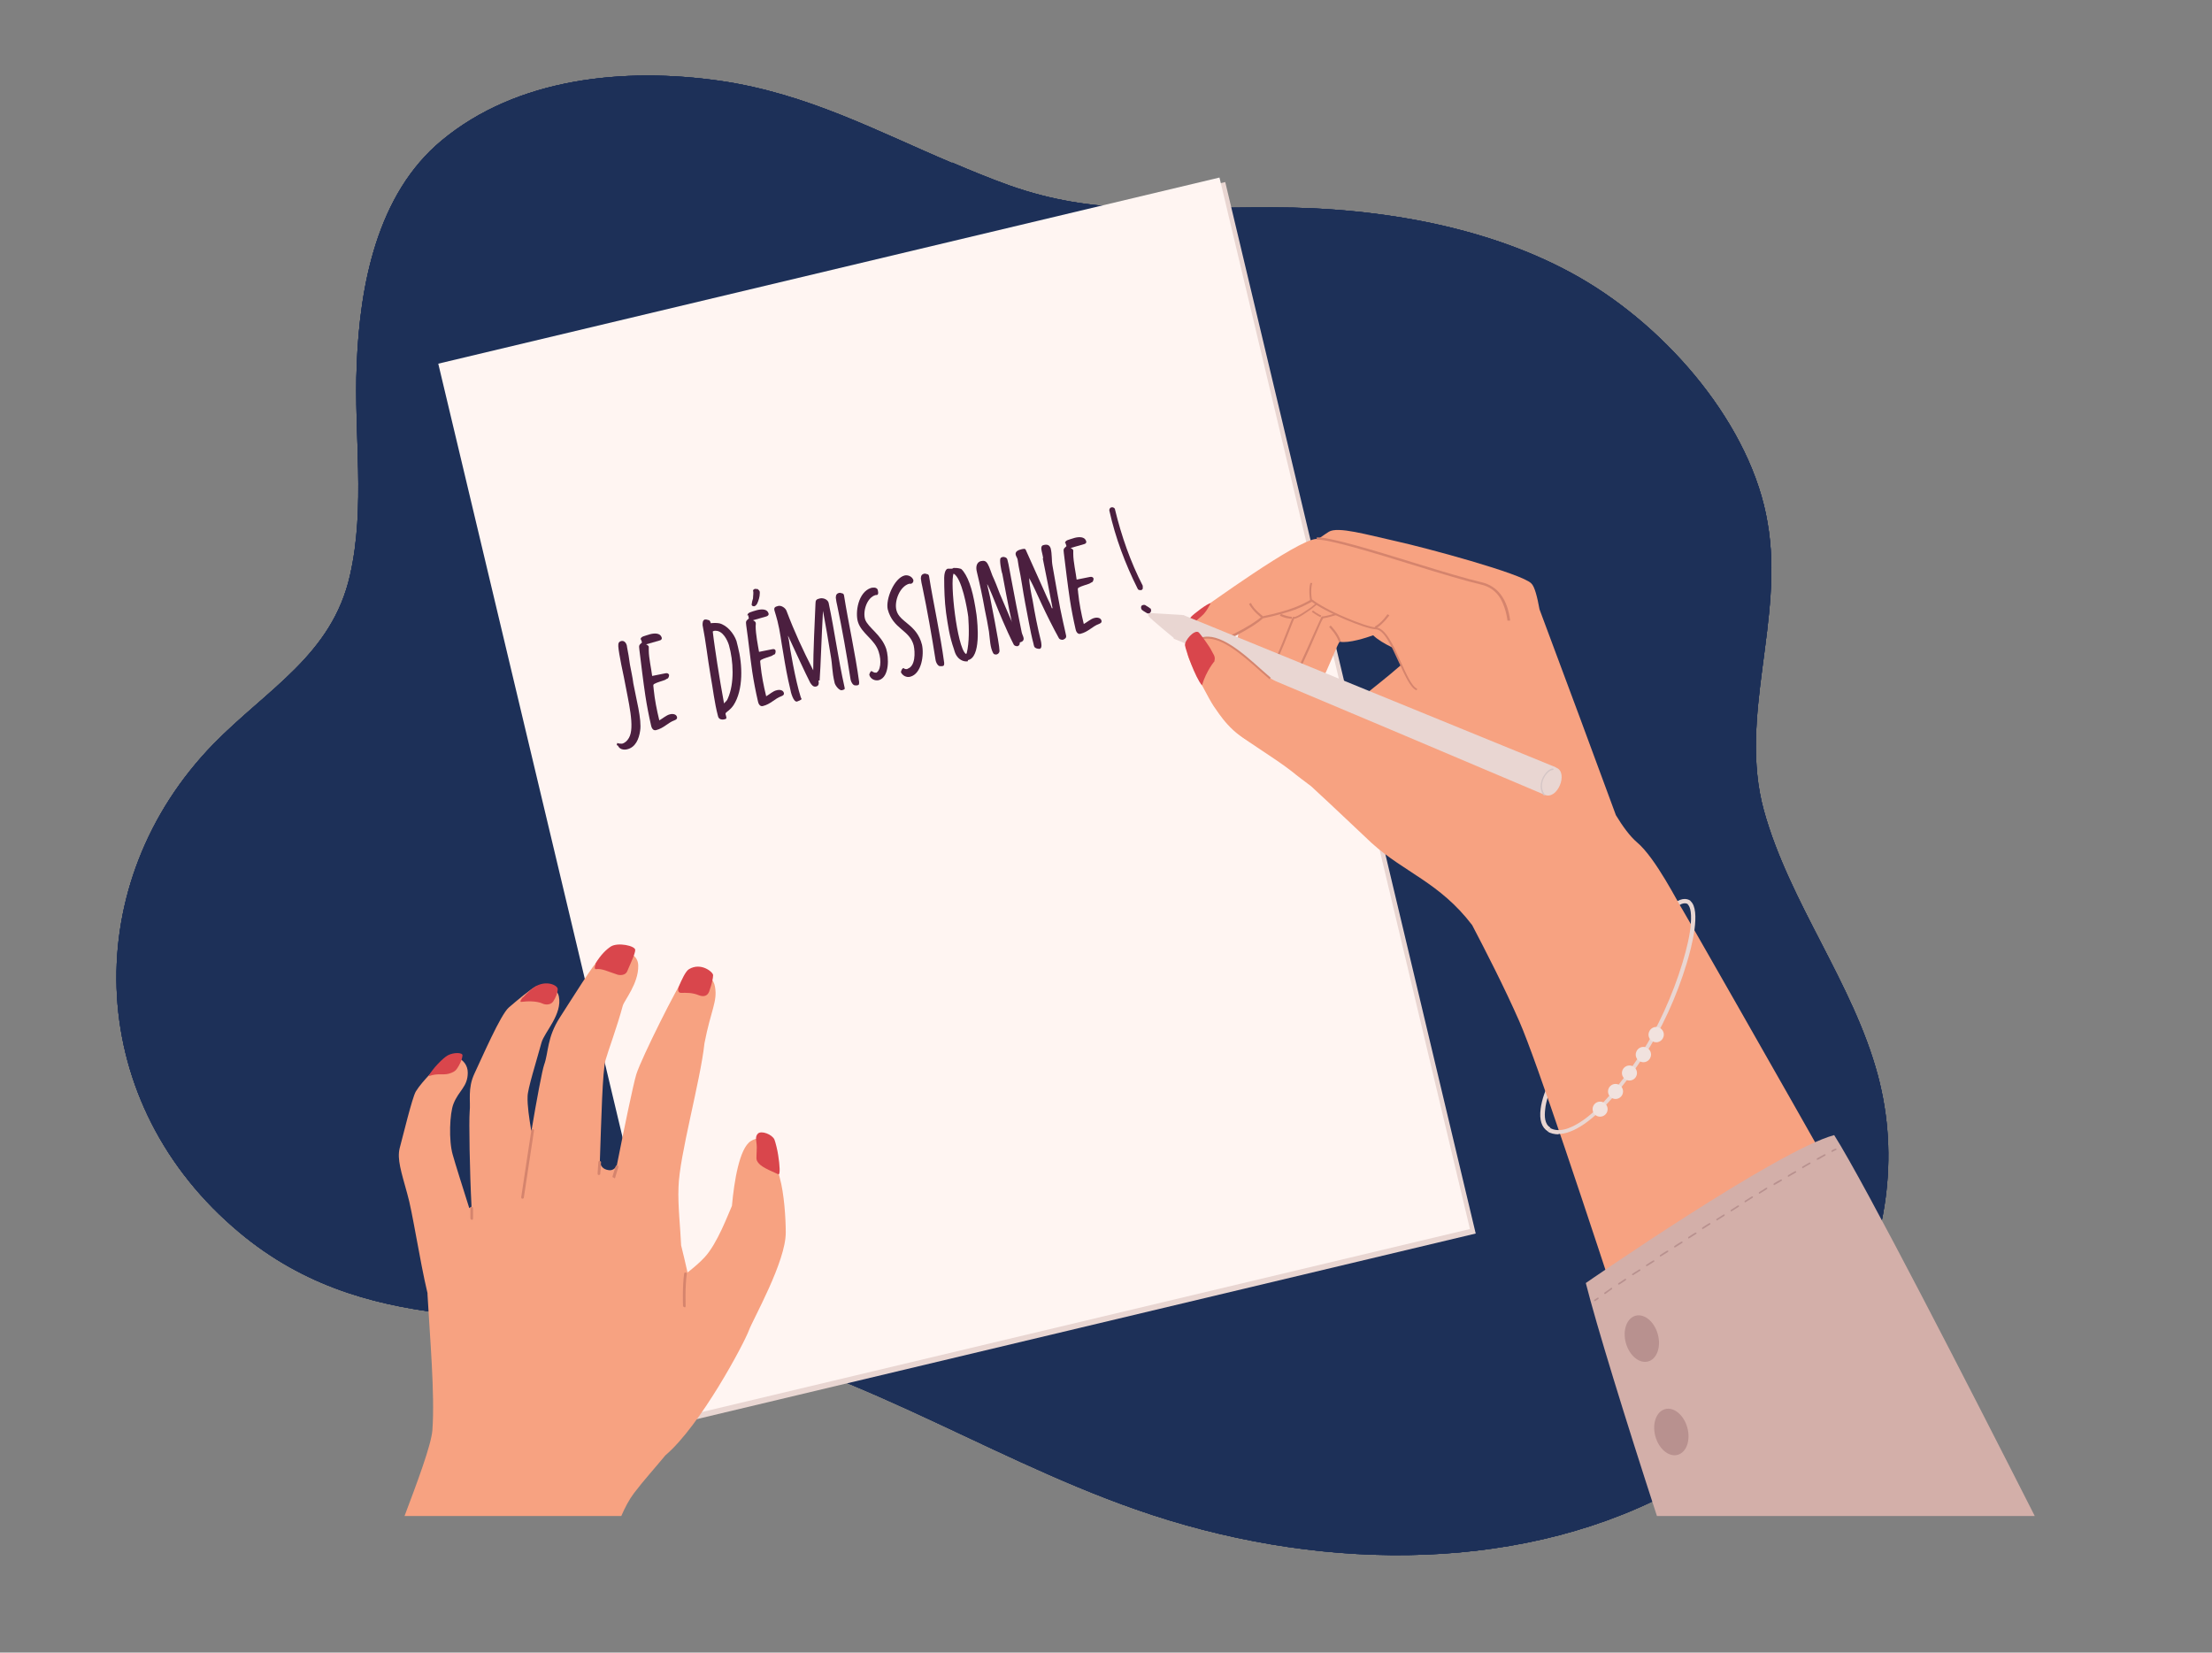 <?xml version="1.0" encoding="UTF-8"?>
<svg xmlns="http://www.w3.org/2000/svg" xmlns:xlink="http://www.w3.org/1999/xlink" id="Calque_1" data-name="Calque 1" version="1.1" viewBox="0 0 587.8 439.1">
  <rect x="0" y="0" width="587.8" height="439.1" fill="#808080" stroke="none"/>
  <defs>
    <style>
      .cls-1 {
        fill: #d5846d;
      }

      .cls-1, .cls-2, .cls-3, .cls-4, .cls-5, .cls-6, .cls-7, .cls-8, .cls-9, .cls-10, .cls-11, .cls-12 {
        stroke-width: 0px;
      }

      .cls-2 {
        fill: #fff5f2;
      }

      .cls-13 {
        clip-path: url(#clippath);
      }

      .cls-3 {
        fill: none;
      }

      .cls-4 {
        fill: #d9464c;
      }

      .cls-5 {
        fill: #f7a281;
      }

      .cls-6 {
        fill: #b8918f;
      }

      .cls-7 {
        fill: #e9d6d2;
      }

      .cls-8 {
        fill: #1d3058;
      }

      .cls-9 {
        fill: #f1e2de;
      }

      .cls-10 {
        fill: #d5c6c6;
      }

      .cls-11 {
        fill: #d3afa9;
      }

      .cls-12 {
        fill: #4b1f3f;
      }

      .cls-14 {
        isolation: isolate;
      }
    </style>
    <clipPath id="clippath">
      <path class="cls-3" d="M253,43.3c-19.9-8.4-38.4-18.4-61.5-21.8-25.7-3.7-54.1-.8-74.1,15.8-17.3,14.3-21.8,38.8-22.6,59.6-.8,18.6,2.4,37.7-1.8,56-4.8,21.1-21.8,30-36.3,44.8-35.6,36.6-34.7,93.5,5.2,128.3,34.5,30.3,75.5,21.6,117.4,28,43.4,6.5,81.1,32.6,122.7,47.1,46.2,16.2,99.5,17.4,141-4.1,41.6-21.4,67.7-67.6,56-111.3-6.6-24.6-23.5-45.8-30.3-70.4-6.8-24.9,5.5-50.8,1-76.4-4.2-25.4-26-51.5-50.2-65.3-22.6-12.9-51.7-18.5-81.5-18.5s-47.3,2.1-69.7-5.8c-5.3-1.9-10.4-4-15.3-6.1h0Z"></path>
    </clipPath>
  </defs>
  <g>
    <path class="cls-8" d="M253,43.3c-19.9-8.4-38.4-18.4-61.5-21.8-25.7-3.7-54.1-.8-74.1,15.8-17.3,14.3-21.8,38.8-22.6,59.6-.8,18.6,2.4,37.7-1.8,56-4.8,21.1-21.8,30-36.3,44.8-35.6,36.6-34.7,93.5,5.2,128.3,34.5,30.3,75.5,21.6,117.4,28,43.4,6.5,81.1,32.6,122.7,47.1,46.2,16.2,99.5,17.4,141-4.1,41.6-21.4,67.7-67.6,56-111.3-6.6-24.6-23.5-45.8-30.3-70.4-6.8-24.9,5.5-50.8,1-76.4-4.2-25.4-26-51.5-50.2-65.3-22.6-12.9-51.7-18.5-81.5-18.5s-47.3,2.1-69.7-5.8c-5.3-1.9-10.4-4-15.3-6.1h0Z"></path>
    <g>
      <path class="cls-8" d="M253,43.3c-19.9-8.4-38.4-18.4-61.5-21.8-25.7-3.7-54.1-.8-74.1,15.8-17.3,14.3-21.8,38.8-22.6,59.6-.8,18.6,2.4,37.7-1.8,56-4.8,21.1-21.8,30-36.3,44.8-35.6,36.6-34.7,93.5,5.2,128.3,34.5,30.3,75.5,21.6,117.4,28,43.4,6.5,81.1,32.6,122.7,47.1,46.2,16.2,99.5,17.4,141-4.1,41.6-21.4,67.7-67.6,56-111.3-6.6-24.6-23.5-45.8-30.3-70.4-6.8-24.9,5.5-50.8,1-76.4-4.2-25.4-26-51.5-50.2-65.3-22.6-12.9-51.7-18.5-81.5-18.5s-47.3,2.1-69.7-5.8c-5.3-1.9-10.4-4-15.3-6.1h0Z"></path>
      <g>
        <path class="cls-8" d="M253,43.3c-19.9-8.4-38.4-18.4-61.5-21.8-25.7-3.7-54.1-.8-74.1,15.8-17.3,14.3-21.8,38.8-22.6,59.6-.8,18.6,2.4,37.7-1.8,56-4.8,21.1-21.8,30-36.3,44.8-35.6,36.6-34.7,93.5,5.2,128.3,34.5,30.3,75.5,21.6,117.4,28,43.4,6.5,81.1,32.6,122.7,47.1,46.2,16.2,99.5,17.4,141-4.1,41.6-21.4,67.7-67.6,56-111.3-6.6-24.6-23.5-45.8-30.3-70.4-6.8-24.9,5.5-50.8,1-76.4-4.2-25.4-26-51.5-50.2-65.3-22.6-12.9-51.7-18.5-81.5-18.5s-47.3,2.1-69.7-5.8c-5.3-1.9-10.4-4-15.3-6.1h0Z"></path>
        <g class="cls-13">
          <polygon class="cls-8" points="65 -59.2 626.1 139.2 495.1 495.4 -66.1 296.9 65 -59.2"></polygon>
        </g>
      </g>
    </g>
  </g>
  <g>
    <rect class="cls-7" x="148.4" y="69.2" width="213.4" height="287.2" transform="translate(-42.4 64.9) rotate(-13.4)"></rect>
    <rect class="cls-2" x="146.8" y="68" width="213.4" height="287.2" transform="translate(-42.1 64.5) rotate(-13.4)"></rect>
    <g>
      <path class="cls-12" d="M303.7,155.7c-3.3-6.4-5.7-13.3-7.4-20.3,0-.4-.5-.7-.9-.6-.4,0-.7.5-.6.9,1.6,7.2,4.2,14.1,7.5,20.7.1.3.4.4.7.4s.2,0,.3,0c.4-.2.5-.6.3-1h.1Z"></path>
      <path class="cls-12" d="M305.7,161.7c-.4-.3-.5-.4-.7-.5,0,0-.2-.1-.5-.3-.3-.3-.8-.2-1.1,0-.3.3-.2.8,0,1.1.4.3.5.4.7.5,0,0,.2.1.5.3.1.1.3.2.5.2s.4,0,.6-.3c.3-.3.2-.8,0-1.1h0Z"></path>
    </g>
  </g>
  <g>
    <path class="cls-5" d="M113.6,343.9c.6,11,2,26.5,1.3,36.1-.3,4-4.2,14.3-7.4,22.8h57.6c1-2.3,2.1-4.4,3.4-6.1,2.5-3.3,5.5-6.6,8.3-10,9.4-8,20.9-29.7,22.2-33.2,1.1-3,9.9-18.4,9.8-26.1,0-3.6-.4-10.2-1.6-14.5-1.2-4.3-.8-5.8-1.1-7.1-.5-2.5-3.6-4.5-6.6-2.6s-4.4,10.6-5,17.2c-1,2.2-3.9,10.1-7.3,13.7-1.1,1.2-2.7,2.6-4.5,4-.6-2.7-1.2-5.2-1.7-7.2-.2-4.7-.9-10.6-.7-15.4.2-8.4,5.8-28.1,6.9-38.3,1.7-8.8,3.5-11.1,2.8-15-.6-3.9-6-5.4-8-2.8-2,2.7-11.4,21.4-12.9,26-.8,2.6-3.2,14.2-5.2,24.3-.4.7-1.1,1.4-2.2,1.2-1.4-.2-2.1-1-2.3-2.3.4-11.5.7-24,1.5-26.9.7-2.5,3-8.6,4.6-14.5.4-1.4,4.2-5.9,4.1-10.6,0-4.7-7.5-4.8-9.8-2.5-2.3,2.3-7.5,10.8-11,16.2-3.5,5.4-3,9.3-4.2,12.6-.5,1.4-2,9.3-3.4,17.7-.6-3.6-1.1-6.9-1-9.3,0-1.9,2.3-9.2,3.7-14.3.8-2.8,5.6-7.5,4.6-12.3-.6-2.8-4.7-3.3-6.1-2.6-1.4.7-5,3.7-7.2,5.6s-7.2,13.5-9.1,17.5-1,7.3-1.3,10.3c-.2,2.4,0,15.7.5,25.1-.2.1-.4.3-.6.4-1.9-6-3.7-11.7-4.4-14.2-1.1-3.8-.8-11,.2-13.5,1.4-3.6,3.8-4.5,3.8-8.3s-4.5-5.3-6-3.7c-1.6,1.6-6.1,5.9-7.8,8.7-1,1.7-3.5,12.2-4.3,15.1-.7,2.9.4,6.2,2,12,1.4,4.7,3.3,17.7,5.4,26.5v.3Z"></path>
    <path class="cls-4" d="M114,285.9c2.4-.8,3.5-.2,5.2-.6,1.1-.3,1.8-.7,2.2-1.3.7-1,1.4-2.4,1.5-3.6,0-.8-2.4-.8-3.9,0-1.3.7-4.1,3.6-5.1,5.5h.1Z"></path>
    <path class="cls-4" d="M139,264.9c-.4.4-1,1.4-.5,1.3,1.6-.2,4.1-.3,5.8.5.4.2,1.9.5,2.7-.6.7-1.1,1.2-2.3,1.2-3.3s-3-2.5-6.1-.6c-.8.5-2.1,1.7-3.1,2.8h0Z"></path>
    <path class="cls-4" d="M158.3,256.2c-.3.5-.4,1.4.1,1.3,1.6-.2,3,.6,5.8,1.5.4.1,2,.3,2.5-1,.6-1.5,2.1-4.5,2.1-5.6s-4.6-2.1-6.5-.9c-1.2.8-2.7,2.2-4.1,4.6h0Z"></path>
    <path class="cls-4" d="M181.2,263.8c1.1,0,2.7-.1,4.4.6,2.5,1,2.9-1.1,3-1.4.5-1.4.9-3.1.9-3.9s-3.2-3.5-6.4-1.6c-.9.5-2,2.9-2.7,4.6-.4.9-.2,1.8.7,1.7h.1Z"></path>
    <path class="cls-4" d="M201.1,308.3c.6,1.3,1.8,2,5.7,3.7.6.3.4-2.5,0-5-.2-1.4-.7-3.4-1-4.2-.6-1.4-3.5-2.5-4.4-1.6s-.3,2-.3,3.6-.2,3.2,0,3.4h0Z"></path>
    <g>
      <path class="cls-1" d="M159.1,312.2h0c-.2,0-.3-.2-.3-.4,0,0,.1-1.7.2-3,0-.2.2-.4.4-.3.2,0,.4.2.3.4,0,1.3-.2,3-.2,3,0,.2-.2.3-.4.3Z"></path>
      <path class="cls-1" d="M163.1,312.9h-.1c-.2,0-.3-.3-.2-.4,0,0,.3-1.1.8-2.6,0-.2.3-.3.5-.2.2,0,.3.3.2.5-.5,1.5-.8,2.6-.8,2.6,0,.2-.2.3-.3.3v-.2Z"></path>
      <path class="cls-1" d="M125.4,324.1c-.2,0-.3-.1-.4-.3v-2.7c0-.2,0-.4.3-.4s.4.1.4.3v2.7c0,.2,0,.4-.3.4h0Z"></path>
      <path class="cls-1" d="M181.9,347.3c-.2,0-.4-.2-.4-.3,0,0-.2-5.1.3-8.6,0-.2.2-.3.4-.3s.3.2.3.4c-.5,3.4-.3,8.4-.3,8.5,0,.2-.1.4-.3.4h0Z"></path>
      <path class="cls-1" d="M138.8,318.5h0c-.2,0-.3-.2-.3-.4s2.2-14.4,2.7-17.8c0-.2.2-.3.4-.3s.3.2.3.4c-.5,3.4-2.7,17.7-2.7,17.8,0,.2-.2.3-.4.3Z"></path>
    </g>
  </g>
  <g>
    <g>
      <path class="cls-7" d="M411.3,300.6c-1.6-1-2.3-3-1.9-6,.3-2.4,1.3-5.3,2.8-8l1,.5c-1.4,2.6-2.4,5.4-2.6,7.7-.2,1.7-.2,3.9,1.4,4.8l-.6,1h0Z"></path>
      <path class="cls-7" d="M445.1,241.4l-.8-.8c1.9-2,3.9-2.1,5-1.2l-.7.9c-.6-.5-1.9-.5-3.4,1.1h-.1Z"></path>
      <path class="cls-5" d="M493.1,322.5c-22.9-40.5-45.7-80.4-46-80.8-1.1-1.6-7.1-13.7-12.1-17.9-1.9-1.6-3.9-4.4-5.6-7.2-2.4-6.6-16.3-44.1-20.3-54.7-.6-3.3-1.3-6.1-2.2-6.9-2.5-2.6-28.2-9.5-35.9-11.2-7.7-1.7-15.5-4-17.9-2.5-.5.3-1.5,1-2.8,1.9h-.6c-5.2.4-28.9,17.7-30.9,19-5,3.2-2.9,9,2.4,8.9,1.3,0,4.8-1.4,8-3.1-1.2,4.7-1.9,8.9-1.6,9.9.2.6,1.5,2,3.2,3.6-1.3.5-2.4,1.2-3,2-2.3,3.3-4.1,6.6,1.9,12,1.8,1.6,9,5.9,13.5,9.4,1.7,1.4,3.5,2.7,5.2,4,6.1,5.6,13.3,12.5,16.1,15.1,8.6,7.8,18.1,10.5,26.7,21.8,3.5,6.7,8.5,16.4,12.5,25.5,4.7,10.7,17.8,50.5,30.6,89.4,14.1,42.7,82,3,58.6-38.3h.2ZM361.4,185.7c-2.9-1.2-6.7-2.6-10.7-3.6,2.6-5.3,4.9-11.4,5.3-11.6,2.4.5,7.2-1.1,8.9-1.7,1.1,1.1,3.1,2.3,5.2,3.3.7,1.5,1.5,3.1,2.2,4.6-4,3.5-7.7,6.3-11,9h.1Z"></path>
      <path class="cls-1" d="M376.4,183.4c-1.6-.6-3.1-4-4.7-7.5-1.9-4.1-3.9-8.7-6.2-8.7s0,0,0,0h0c-3-.2-13-4.4-16.9-7.3-1.1.6-2.5,1.3-4.5,2.1-2.3.8-5.1,1.6-8.5,2.3-1.4,1.3-4.1,3-7.2,4.6-2.4,1.2-5.6,2.5-7,2.5v-.6c1.1,0,3.8-1,6.7-2.5,3.2-1.6,5.9-3.3,7.2-4.5h0c7.8-1.6,10.8-3.2,13.1-4.5h.3c1.7,1.3,4.9,3.1,8.7,4.7,3.5,1.5,6.7,2.6,8.1,2.7h0c2.6,0,4.7,4.6,6.7,9.1,1.5,3.3,3,6.7,4.4,7.2l-.2.5h0Z"></path>
      <path class="cls-1" d="M400.6,165c-.3-2.4-1-4.4-1.9-6-1.2-2-3-3.2-5.2-3.7-3.9-.9-10.6-2.9-17.7-5.1-10.7-3.3-22.8-7-25.9-6.8v-.6c3.2-.2,14.8,3.3,26.1,6.8,7.1,2.2,13.8,4.2,17.7,5.1,4.3,1,6.9,4.5,7.6,10.2h-.7Z"></path>
      <path class="cls-4" d="M321.7,160.3s-1.1,2.3-2.3,3.3c-1.2,1-3.8,3.5-4.2,3.6-.3-1.2.6-2.4,1.3-3.3.6-.7,4.5-3.7,5.2-3.6Z"></path>
      <path class="cls-1" d="M355.8,170.6c-.6-2-2.6-4-2.6-4l.4-.4s2.1,2.1,2.7,4.2l-.5.2Z"></path>
      <path class="cls-1" d="M365.6,167l-.3-.5c1.9-1,3.4-3.3,3.4-3.3l.5.3s-1.7,2.4-3.6,3.5Z"></path>
      <path class="cls-1" d="M348.2,159.9c0-.1-.6-2.9,0-5h.5c-.6,2.2,0,4.9,0,4.9h-.5Z"></path>
      <path class="cls-1" d="M335.3,164.2s-2.3-1.7-3.4-3.7l.5-.3c.9,1.9,3.2,3.5,3.2,3.5l-.3.5h0Z"></path>
      <path class="cls-1" d="M343.2,164.4c-1.9-.1-3-.8-3.1-.8l.3-.5s1.1.6,2.9.8v.6h0Z"></path>
      <path class="cls-1" d="M351,164c-.9-.3-2.3-1.4-2.4-1.4l.3-.4s1.4,1.1,2.2,1.3l-.2.5h.1Z"></path>
      <path class="cls-1" d="M351.3,163.8h-.1c-.2.4-.8,1.8-2,4.4-2,4.5-4.9,11.2-6,12.2l.4.4c1.1-1,3.5-6.4,6.1-12.4.8-1.9,1.6-3.7,1.9-4.1,1.1-.2,2.6-.6,3.9-1-.2-.1-.5-.2-.8-.3-1.2.4-2.4.7-3.3.8h-.1Z"></path>
      <path class="cls-1" d="M349.7,160.3c-.7.6-1.7,1.4-2.7,2-1.9,1.3-2.9,1.7-3.1,1.6h-.3c-.2.3-.7,1.5-1.6,3.8-1.4,3.6-3.6,9.2-4.7,10.1l.4.4c1.1-1.1,3.3-6.4,4.8-10.3.6-1.6,1.2-3,1.4-3.5.7,0,2.2-.9,3.3-1.7,1.1-.7,2.1-1.5,2.9-2.2-.2,0-.3-.2-.5-.3h.1Z"></path>
      <path class="cls-7" d="M314.3,163.4l-8.4-.5c-.5,0-1.1.2-.6.9.4.6,6.6,5.7,6.6,5.7,0,0,2.9-3.8,2.4-6.1h0Z"></path>
      <path class="cls-7" d="M413.5,203.9l-99.1-40.5s-3.3,2.4-2.5,6.3c22.5,9.2,98.6,41.5,98.6,41.5,3.4,1.4,6.3-5.9,3.1-7.2h-.1Z"></path>
      <path class="cls-5" d="M337.6,180.3c-5.4-4.7-12.9-12.4-18.3-10.7-5.4,1.6-3.6,4.9-2.9,6.4.6,1.6,5,10,6.1,11.6,1.5,2.1,4.8,7.7,11.1,10.1,10.4,1.8,10.5-14.3,4.1-17.4h-.1Z"></path>
      <path class="cls-1" d="M337.4,180.5c-.8-.7-1.6-1.4-2.4-2.1-4.9-4.4-11.1-9.9-15.6-8.5l-.2-.5c4.8-1.5,11.1,4.1,16.1,8.6.9.8,1.7,1.5,2.4,2.1l-.4.4h.1Z"></path>
      <path class="cls-4" d="M322.8,175.6s-2.2,2.5-3.4,6.5c-1.8-2.1-4.3-9.3-4.5-10.6s2.5-4.3,3.6-3.5c.4.3,3,3.9,3.4,4.8s1.2,1.6.8,2.8h.1Z"></path>
      <path class="cls-10" d="M410.4,211.3h-.2c-.5-.6-1.4-2.3-.2-4.8.7-1.3,1.8-2.3,2.6-2.3s0,0,0,0c.1,0,.2,0,.2.2s0,.2-.2.2,0,0,0,0c-.7,0-1.7.9-2.3,2.1-.4.7-1.1,2.7.2,4.4v.3h-.1Z"></path>
      <g>
        <path class="cls-7" d="M414.2,301.4c-1.2,0-2.2-.3-2.9-.7l.6-1c2.1,1.2,5.1.5,8.7-2,4.6-3.2,9.8-9.2,15.5-17.8,4.3-6.5,8.4-15.5,11-24.1,1.2-4,2-7.5,2.2-10.3.3-3.7-.4-4.8-.8-5.2l.7-.9c2.9,2.4.3,12.4-1,16.6-2.6,8.7-6.8,17.8-11.2,24.4-5.8,8.7-11.1,14.8-15.8,18.1-3,2.1-5.3,2.8-7.1,2.8h0Z"></path>
        <g>
          <circle class="cls-9" cx="425.2" cy="294.7" r="2"></circle>
          <circle class="cls-9" cx="429.3" cy="290" r="2"></circle>
          <circle class="cls-9" cx="433" cy="285.1" r="2"></circle>
          <path class="cls-9" d="M438.6,280.9c-.4,1.1-1.6,1.6-2.6,1.2-1.1-.4-1.6-1.6-1.2-2.6.4-1.1,1.6-1.6,2.6-1.2,1.1.4,1.6,1.6,1.2,2.6Z"></path>
          <path class="cls-9" d="M442,275.6c-.4,1.1-1.6,1.6-2.6,1.2-1.1-.4-1.6-1.6-1.2-2.6.4-1.1,1.6-1.6,2.6-1.2,1.1.4,1.6,1.6,1.2,2.6Z"></path>
        </g>
      </g>
    </g>
    <g>
      <path class="cls-11" d="M540.7,402.8c-17.1-33.7-45.1-88.3-53.3-101.2-15,4-66,39.3-66,39.3,2.8,11.1,10.5,36.1,18.9,61.9h100.4Z"></path>
      <g>
        <path class="cls-6" d="M423.8,345.7h-.2v-.3s.3-.2.9-.6h.3v.3c-.6.4-.9.6-.9.6h-.1,0Z"></path>
        <path class="cls-6" d="M426.5,343.8h-.2v-.3c.5-.4,1.2-.8,1.8-1.3h.3v.3c-.7.5-1.3.9-1.8,1.3h-.1,0ZM430.2,341.3h-.2v-.3c.6-.4,1.2-.8,1.8-1.2h.3v.3c-.6.4-1.3.9-1.8,1.2h-.1,0ZM433.9,338.8h-.2v-.3c.6-.4,1.2-.8,1.9-1.2h.3v.3c-.6.4-1.3.8-1.9,1.2h-.1,0ZM437.6,336.4h-.2v-.3c.6-.4,1.2-.8,1.9-1.2h.3v.3c-.6.4-1.3.8-1.9,1.2h-.1,0ZM441.3,333.9s-.1,0-.2-.1v-.3c.6-.4,1.2-.8,1.9-1.2h.3v.3c-.6.4-1.3.8-1.9,1.2h-.1,0ZM445.1,331.5s-.1,0-.2-.1v-.3c.6-.4,1.2-.8,1.9-1.2h.3v.3c-.6.4-1.3.8-1.9,1.2h-.1,0ZM448.8,329.1s-.1,0-.2-.1v-.3c.6-.4,1.2-.8,1.9-1.2h.3v.3c-.6.4-1.3.8-1.9,1.2h-.1,0ZM452.5,326.6s-.1,0-.2-.1v-.3c.6-.4,1.2-.8,1.9-1.2h.3v.3c-.6.4-1.3.8-1.9,1.2h-.1,0ZM456.3,324.3s-.1,0-.2-.1v-.3c.6-.4,1.3-.8,1.9-1.2h.3v.3c-.6.4-1.3.8-1.9,1.2h-.1,0ZM460.1,321.9s-.1,0-.2-.1v-.3c.6-.4,1.3-.8,1.9-1.2h.3v.3c-.6.4-1.3.8-1.9,1.2h-.1,0ZM463.8,319.5s-.1,0-.2-.1v-.3c.6-.4,1.3-.8,1.9-1.2h.3v.3c-.6.4-1.3.8-1.9,1.2h-.1,0ZM467.6,317.2s-.1,0-.2-.1v-.3c.6-.4,1.3-.8,1.9-1.2h.3v.3c-.6.4-1.3.8-1.9,1.2h-.1,0ZM471.5,314.9s-.1,0-.2-.1v-.3c.6-.4,1.3-.8,1.9-1.1h.3v.3c-.6.4-1.3.8-1.9,1.1h-.1,0ZM475.3,312.7s-.2,0-.2-.1v-.3c.6-.4,1.3-.8,1.9-1.1h.3v.3c-.6.4-1.3.7-1.9,1.1h-.1,0ZM479.1,310.4s-.2,0-.2-.1v-.3c.6-.4,1.3-.7,1.9-1.1h.3v.3c-.6.4-1.3.7-1.9,1.1h-.1,0ZM483,308.2s-.2,0-.2-.1v-.3c.7-.4,1.3-.7,2-1.1h.3v.3c-.6.4-1.3.7-1.9,1.1h-.2Z"></path>
        <path class="cls-6" d="M486.9,306.1s-.2,0-.2-.1v-.3c.3-.2.7-.4,1-.5h.3v.3c-.3.2-.7.3-1,.5h-.1,0Z"></path>
      </g>
      <ellipse class="cls-6" cx="436.3" cy="355.7" rx="4.4" ry="6.3" transform="translate(-79.2 129.5) rotate(-15.5)"></ellipse>
      <ellipse class="cls-6" cx="444.1" cy="380.5" rx="4.4" ry="6.3" transform="translate(-85.5 132.5) rotate(-15.5)"></ellipse>
    </g>
  </g>
  <g class="cls-14">
    <g class="cls-14">
      <path class="cls-12" d="M166.6,171.8c.3,1.5.6,3.2.8,4.8.3,1.7.7,3.3.9,5,.7,3.9,2.3,9.6,1.8,12.6-.3,2.1-1.2,4.4-3.5,4.9-.9.2-2,0-2.4-1-.1,0-.2,0-.3-.2,0,0,0-.2.1-.3v-.2c.4.2.9.2,1.3.2.8-.2,1.4-.8,1.8-1.5,1.7-2.8-.1-9.6-1.3-16.1,0,0-1.4-6.4-1.5-8.3,0-.7,0-1.2.9-1.4.8-.1,1.3.7,1.4,1.4Z"></path>
      <path class="cls-12" d="M170.2,170c0-.4.2-.7.7-.9.4-.1,1.1-.4,1.9-.6,1.2-.3,2.6-.3,3,.8.2.5-.1.8-.6.9l-3.5,1c.2.1.6.3.7.6,0,.3,0,.7,0,1,0,2,.7,5.1.9,6.8l3.5-.7c.5-.1.8,0,1,.4,0,.3-.1.8-.4,1-.2,0-.5.3-.8.4-.8.3-2,.6-2.7,1-.5.2-.2.8-.2,1.4.3,2.9.8,5.4,1.5,8.3.9-.5,1.9-1.4,2.8-1.6.7-.2,1.7-.1,1.9.7.1.5-.2.7-.7.9-1.7.6-2.8,2.1-4.9,2.6-.8.2-1.2-.7-1.3-1.3-.6-2.6-1.1-5.2-1.5-7.8-.6-4-1.1-8.2-1.6-12.3-.1-1.1-.2-1.1.7-1.9l-.3-.9Z"></path>
      <path class="cls-12" d="M191.1,165.6c2.1.5,3.9,2.7,4.6,4.7.1.5.3,1.1.4,1.6,1.2,4.6,1.5,11.4-1.2,15.5-.9,1.3-1.7,1.6-2.1,2.1,0,.2,0,.4.1.6.2.7.2.9-.3,1-.7.2-1.6.1-1.8-.8-1-3.8-1.3-7.1-2-10.9-.8-4.7-1.2-8.7-2.1-13.3,0-.6,0-1.3.6-1.5.4,0,.5,0,1.1.2.2,0,.4.5.5.8.5-.1,1.6-.1,2.1,0ZM193.4,185.6c1.8-4,1.5-10,.3-14.2-.4-1.3-1.6-3.8-3.5-3.8,0,0-.2,0-.3,0-.2,0-.4.1-.5.2.3,2.6.8,5.8,1.2,8.5.5,3.2,1.2,7.4,1.8,10.6.4-.5.8-.7,1-1.3Z"></path>
      <path class="cls-12" d="M198.6,163.6c0-.4.2-.7.7-.9s1.2-.4,1.9-.6c1.3-.3,2.6-.3,3,.8.2.5-.2.8-.6.9l-3.5,1c.2.1.6.3.7.6.1.3,0,.6,0,1,0,2,.6,5.1.9,6.8l3.5-.7c.5-.1.8,0,.9.4,0,.3,0,.8-.3,1-.3,0-.5.3-.8.4-.8.3-2,.6-2.7,1-.5.2-.2.8-.2,1.4.3,2.9.8,5.4,1.5,8.3.9-.5,1.8-1.4,2.8-1.6.7-.2,1.7-.1,1.9.7.1.5-.2.7-.7.9-1.7.6-2.8,2.1-4.9,2.6-.8.2-1.2-.7-1.3-1.3-.6-2.6-1.1-5.2-1.5-7.8-.6-4.1-1-8.2-1.6-12.3-.1-1.1-.2-1.1.7-1.9l-.2-.9ZM200.7,156.5c.2,0,.3,0,.6,0,.4.3.7.6.6,1.1,0,1-.3,1.9-.7,2.8-.2.3-.4.6-.8.7-.5,0-.8-.3-.6-.8,0-.4.2-.9.3-1.3,0-.7.2-1.5,0-2.2.2-.2.4-.3.6-.4Z"></path>
      <path class="cls-12" d="M217.5,180.8c.1.6.2,1.4-.6,1.6-.8.2-1.2-.4-1.6-1-1.3-2.5-4.3-9.1-5.9-12.5,0,.3.1.7.2,1,.2,1.9,1.8,11.1,3.2,15.4,0,0,.1.2.2.4,0,.3-1,.6-1.2.7-1,.2-1.7-2.6-1.8-3.3-.8-3.3-1.3-6.1-1.9-9.8-.5-2.7-.8-5.6-1.5-8.3-.1-.5-.6-2.1-.8-2.8-.2-.8.2-1,1-1.2.8-.2,1.9.5,2.2,1.3,2.2,5.8,4.3,10.3,7.1,15.8,0-4.9.4-13.1.6-17.7,0-.9.2-1.2,1.2-1.4.9-.2,2.1.3,2.3,1.2,1.6,7.6,2.5,14.7,4.2,22.3.2.7,0,.7-.7.9-.7.1-1.7-1.2-1.9-1.9-.8-3.4-.5-4.3-1.1-7.6-.5-3.1-1.4-8.5-2-11.6-.4,6.8-.6,14.6-.9,18.5Z"></path>
      <path class="cls-12" d="M224.3,158.3c1.1,7,3,15.4,4,22.9,0,.6,0,.8-.5.9-.2,0-.3,0-.6,0-.5,0-1-.8-1.1-1.3-.1,0,0-.2-.1-.4-1-6.4-2.2-13.2-3.5-19.4-.2-.8-.3-1.4-.4-2.2,0-.8.3-1.2,1.1-1.3.5.2,1,0,1.1.8Z"></path>
      <path class="cls-12" d="M232.7,178.8c1.3-.4,1.6-3.2.8-5.6-1-3.3-4.5-4.8-5.5-7.9-.8-2.5,0-8,3.5-9.1.6-.1,1.3-.2,1.7.4.1.3.4,1.4-.2,1.5,0,0-.2,0-.3,0-2.3.6-3.5,4.3-2.8,6.5.8,2.2,4.3,4,5.6,7.8.7,2.3.9,7.4-1.9,8.3-1.1.3-2.3-.3-2.6-1.4,0-.2.3-1,.6-1,.5.3.8.5,1.2.4Z"></path>
      <path class="cls-12" d="M241.1,177.7c2.2-.6,2.1-4.4,1.7-6.2-1.1-4.2-5.5-4.3-6.9-9.6-.6-2.7,1.7-8.3,4.5-9,.9-.2,2,.3,2.3,1.2.1.5-.2.9-.6,1-.1,0-.3,0-.5,0-2.5.7-4,4.6-3.4,7,.8,3.3,5.4,3.7,6.8,9.2.6,2.7-.1,7.7-3.1,8.5-1,.3-2.1-.3-2.5-1.2.1-.5.3-1,.7-1.1.4.4.9.3,1.2.2Z"></path>
      <path class="cls-12" d="M246.9,153.2c1.1,7,3,15.4,4,22.9,0,.6,0,.8-.5.9-.2,0-.3,0-.6,0-.5,0-1-.8-1.1-1.3-.1,0,0-.2-.1-.4-1-6.4-2.2-13.2-3.5-19.4-.2-.8-.3-1.4-.4-2.2,0-.8.3-1.2,1.1-1.3.5.2,1,0,1.1.8Z"></path>
      <path class="cls-12" d="M257.2,175.7c-1.1.2-2.2-.4-2.8-1.2-.5-.6-.7-1.3-.9-2-1.2-3.4-1.6-6.3-2.1-9.7-.4-3.1-.5-6.1-.5-9.3,0-.7.2-2.3,1-2.4.2,0,.3,0,.5,0,.2,0,.4,0,.5,0,.2,0,.3-.1.5-.2.6,0,1.1,0,1.8.2.2,0,.5.3.8.7,1.7,2.3,2.7,6,3.5,11.6.3,2.5,1.2,11.3-2.3,12ZM256.8,173.8s0-.2.1-.3c.7-2.8.6-6.7.4-9.6-.3-2.3-1.7-10.3-3.9-11.5-1,2.3.9,19.4,3.2,21.3,0,0,.1.1.2,0Z"></path>
      <path class="cls-12" d="M266.3,152.4c-.2-.7-.8-3.7-.4-4.1.1-.2.3-.2.5-.3.6-.1,1.2.2,1.3.7.4,1.4.7,3.6,1,5,.7,3.8,2,10.5,2.8,14.3.1.5.4,1,.5,1.5.1.6-.2,1-1,1.2,0,.5-.1.8-.6,1-.4,0-.8-.1-1-.4-2.1-4.1-4.3-9.6-4.5-10.1s-2.3-5.8-2.6-6c.2.9.6,2.7.8,3.5,0,.2,2.5,12.3,2.5,14.2,0,.6-.4.9-.8,1-.4,0-.7,0-.9-.4-.8-1.5-.8-3.4-1.1-5.7-.3-1.8-.7-4-1.1-5.8-.6-3.4-1.3-6.7-2.1-10-.4-1.5,0-2.6,1-2.9.9-.2,1.4-.1,1.9.8.5.9.8,2,1.2,3,.7,1.5,1.4,3.3,2,4.9.9,2.1,1.7,4,2.6,6.1.2.5.5,1,.6,1.5-.9-4-2.3-11.6-2.6-13.2Z"></path>
      <path class="cls-12" d="M277.2,148.3c-.1-.8-.4-1.7-.5-2.5,0-.7.2-.9.7-1,.9-.2,1.5,0,1.8.9.4,1.6.2,3.1.5,4.7.9,4.9,1.7,10.1,2.8,14.9.3,1.2.5,2.3.8,3.6.1.6-.3.9-.9,1.1-.4,0-.8-.1-1-.4-1.6-2.9-3.2-6.1-4.6-9.1-1.1-2.3-1.9-4.3-3.3-6.9,0,1.6.6,4.5.9,5.9.6,3.6,1.3,7.2,2.2,10.8.1.5.4,1.9-.3,2.1-.1,0-.5,0-.8-.1-.8-.3-.7-.6-.9-1.4-.8-2.9-1.7-8.4-2.2-10.8-.6-3.1-1-6.4-1.7-9.6-.1-.6-.2-1.3-.3-1.9-.1-.4-.4-.8-.5-1.2-.2-1,.9-1.3,1.7-1.5.9-.2.9,0,1.2.7,1,2.3,2.1,4.6,3.1,6.9l2.5,5.6c.4.8.8,1.6,1.1,2.5h.2c-.8-4.2-1.7-8.8-2.6-13.2Z"></path>
      <path class="cls-12" d="M283,144.4c0-.4.2-.7.7-.9.4-.1,1.1-.4,1.9-.6,1.2-.3,2.6-.3,3,.8.2.5-.1.8-.6.9l-3.5,1c.2.1.6.3.7.6,0,.3,0,.7,0,1,0,2,.7,5.1.9,6.8l3.5-.7c.5-.1.8,0,1,.4,0,.3-.1.8-.4,1-.2,0-.5.3-.8.4-.8.3-2,.6-2.7,1-.5.2-.2.8-.2,1.4.3,2.9.8,5.4,1.5,8.3.9-.5,1.9-1.4,2.8-1.6.7-.2,1.7-.1,1.9.7.1.5-.2.7-.7.9-1.7.6-2.8,2.1-4.9,2.6-.8.2-1.2-.7-1.3-1.3-.6-2.6-1.1-5.2-1.5-7.8-.6-4-1.1-8.2-1.6-12.3-.1-1.1-.2-1.1.7-1.9l-.3-.9Z"></path>
    </g>
  </g>
</svg>
